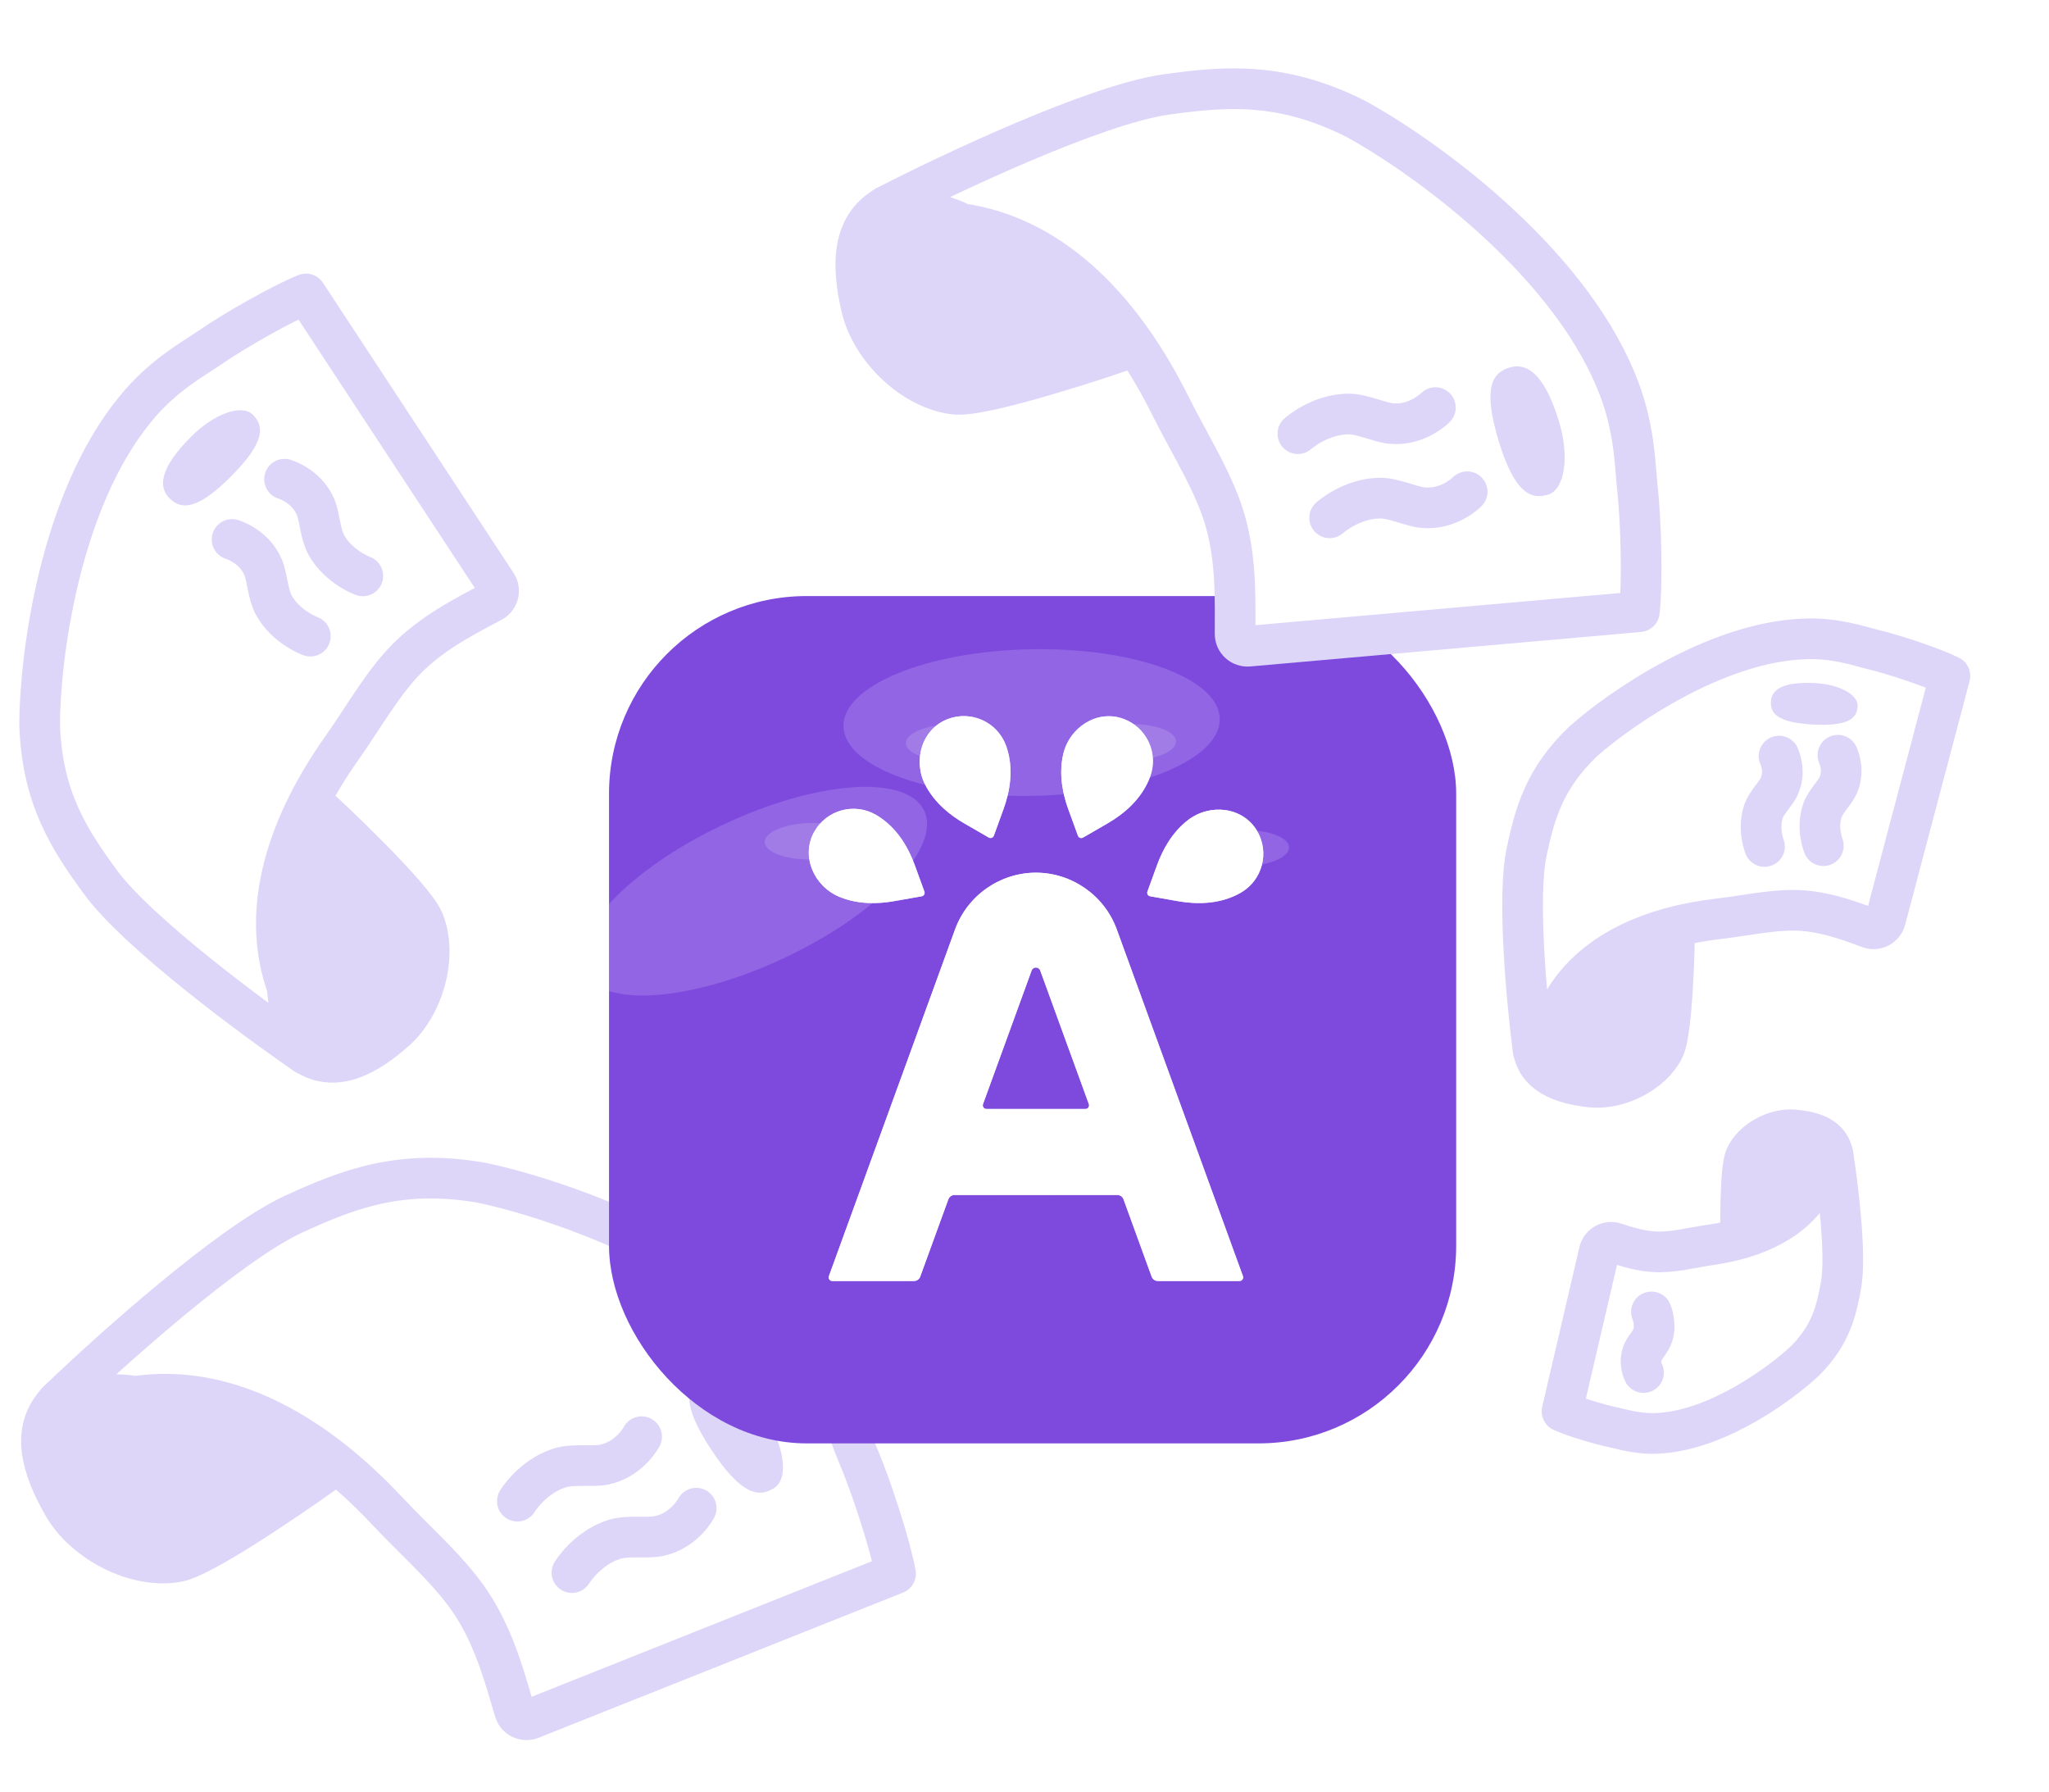 <svg width="199" height="174" viewBox="0 0 199 174" fill="none" xmlns="http://www.w3.org/2000/svg">
<path d="M83.278 141.181C84.627 144.329 86.497 150.117 86.976 152.807L51.587 166.903C50.93 167.164 50.19 166.819 49.987 166.142C49.122 163.27 48.163 159.54 46.101 156.188C43.993 152.762 40.553 149.864 37.58 146.689C30.922 139.579 22.362 134.214 13.098 135.597C10.774 135.121 7.099 135.739 5.551 136.107C10.607 131.228 22.28 120.754 28.531 117.888C33.843 115.453 38.916 113.471 46.802 114.853C53.908 116.343 70.172 121.856 78.383 131.994C81.409 135.667 82.526 139.425 83.278 141.181Z" fill="white" stroke="#DDD6F9" stroke-width="3.949" stroke-linecap="round" stroke-linejoin="round"/>
<path d="M17.277 151.638C20.252 151.072 31.561 142.985 31.561 142.985L27.589 139.184L21.744 137.026L11.534 135.892C11.534 135.892 7.857 134.036 5.92 135.775C2.779 138.594 4.044 142.556 6.151 146.215C8.202 149.778 13.26 152.403 17.277 151.638Z" fill="#DDD6F9" stroke="#DDD6F9" stroke-width="3.949" stroke-linecap="round"/>
<path d="M67.616 146.446C67.616 146.446 66.464 148.661 63.94 149.163C62.807 149.388 60.942 149.067 59.641 149.483C56.991 150.329 55.547 152.705 55.547 152.705" stroke="#DDD6F9" stroke-width="3.949" stroke-linecap="round"/>
<path d="M62.315 139.505C62.315 139.505 61.163 141.721 58.639 142.222C57.506 142.448 55.641 142.127 54.34 142.542C51.691 143.388 50.246 145.765 50.246 145.765" stroke="#DDD6F9" stroke-width="3.949" stroke-linecap="round"/>
<path d="M69.09 140.786C66.1 136.262 66.684 134.647 68.102 133.709C69.52 132.772 71.478 133.235 74.225 137.392C76.189 140.363 76.632 143.532 75.214 144.469C73.796 145.406 72.08 145.31 69.09 140.786Z" fill="#DDD6F9"/>
<g clip-path="url(#clip0_5377_45149)">
<rect x="59.148" y="57.878" width="82.277" height="82.277" rx="19.198" fill="#7E4ADE"/>
<path d="M108.467 90.259C107.242 86.894 104.042 84.738 100.61 84.738C97.177 84.738 93.977 86.894 92.753 90.259L80.503 123.915C80.42 124.143 80.589 124.386 80.833 124.386H88.769C89.039 124.386 89.28 124.217 89.372 123.963L92.104 116.456C92.197 116.203 92.438 116.034 92.707 116.034H108.512C108.781 116.034 109.022 116.203 109.115 116.456L111.847 123.963C111.939 124.217 112.18 124.386 112.45 124.386H120.386C120.63 124.386 120.799 124.143 120.716 123.915L108.467 90.259ZM95.469 107.212L100.189 94.243C100.332 93.851 100.887 93.851 101.03 94.243L105.75 107.212C105.833 107.441 105.664 107.683 105.42 107.683H95.799C95.555 107.683 95.386 107.441 95.469 107.212Z" fill="url(#paint0_linear_5377_45149)"/>
<path d="M92.06 69.817C89.539 70.77 88.629 73.838 89.871 76.23C90.784 77.989 92.33 79.194 93.669 79.964C94.618 80.51 95.537 81.042 96.025 81.324C96.214 81.434 96.451 81.348 96.526 81.142C96.717 80.612 97.079 79.614 97.455 78.585C98.066 76.916 98.518 74.628 97.71 72.407C96.878 70.124 94.34 68.955 92.06 69.817Z" fill="url(#paint1_linear_5377_45149)"/>
<path d="M79.08 80.767C77.762 83.117 79.036 86.051 81.524 87.086C83.354 87.846 85.312 87.775 86.833 87.504C87.91 87.312 88.956 87.129 89.511 87.032C89.726 86.995 89.853 86.776 89.778 86.571C89.584 86.042 89.22 85.045 88.847 84.015C88.241 82.344 87.118 80.302 85.071 79.12C82.967 77.906 80.272 78.641 79.08 80.767Z" fill="url(#paint2_linear_5377_45149)"/>
<path d="M109.049 69.78C106.504 68.89 103.835 70.654 103.249 73.286C102.817 75.22 103.228 77.137 103.759 78.587C104.135 79.616 104.497 80.614 104.688 81.144C104.763 81.349 105 81.436 105.19 81.326C105.677 81.043 106.596 80.511 107.545 79.965C109.086 79.079 110.903 77.617 111.711 75.396C112.542 73.112 111.349 70.585 109.049 69.78Z" fill="url(#paint3_linear_5377_45149)"/>
<path d="M122.082 80.668C120.705 78.351 117.527 77.987 115.387 79.625C113.813 80.829 112.896 82.561 112.371 84.013C111.998 85.042 111.633 86.04 111.44 86.569C111.365 86.774 111.491 86.993 111.706 87.03C112.261 87.127 113.307 87.31 114.385 87.502C116.135 87.813 118.465 87.861 120.512 86.68C122.616 85.465 123.326 82.763 122.082 80.668Z" fill="url(#paint4_linear_5377_45149)"/>
<path d="M108.467 90.259C107.242 86.894 104.042 84.738 100.61 84.738C97.177 84.738 93.977 86.894 92.753 90.259L80.503 123.915C80.42 124.143 80.589 124.386 80.833 124.386H88.769C89.039 124.386 89.28 124.217 89.372 123.963L92.104 116.456C92.197 116.203 92.438 116.034 92.707 116.034H108.512C108.781 116.034 109.022 116.203 109.115 116.456L111.847 123.963C111.939 124.217 112.18 124.386 112.45 124.386H120.386C120.63 124.386 120.799 124.143 120.716 123.915L108.467 90.259ZM95.469 107.212L100.189 94.243C100.332 93.851 100.887 93.851 101.03 94.243L105.75 107.212C105.833 107.441 105.664 107.683 105.42 107.683H95.799C95.555 107.683 95.386 107.441 95.469 107.212Z" fill="white"/>
<path d="M92.06 69.817C89.539 70.77 88.629 73.838 89.871 76.23C90.784 77.989 92.33 79.194 93.669 79.964C94.618 80.51 95.537 81.042 96.025 81.324C96.214 81.434 96.451 81.348 96.526 81.142C96.717 80.612 97.079 79.614 97.455 78.585C98.066 76.916 98.518 74.628 97.71 72.407C96.878 70.124 94.34 68.955 92.06 69.817Z" fill="white"/>
<path d="M79.08 80.767C77.762 83.117 79.036 86.051 81.524 87.086C83.354 87.846 85.312 87.775 86.833 87.504C87.91 87.312 88.956 87.129 89.511 87.032C89.726 86.995 89.853 86.776 89.778 86.571C89.584 86.042 89.22 85.045 88.847 84.015C88.241 82.344 87.118 80.302 85.071 79.12C82.967 77.906 80.272 78.641 79.08 80.767Z" fill="white"/>
<path d="M109.049 69.78C106.504 68.89 103.835 70.654 103.249 73.286C102.817 75.22 103.228 77.137 103.759 78.587C104.135 79.616 104.497 80.614 104.688 81.144C104.763 81.349 105 81.436 105.19 81.326C105.677 81.043 106.596 80.511 107.545 79.965C109.086 79.079 110.903 77.617 111.711 75.396C112.542 73.112 111.349 70.585 109.049 69.78Z" fill="white"/>
<path d="M122.082 80.668C120.705 78.351 117.527 77.987 115.387 79.625C113.813 80.829 112.896 82.561 112.371 84.013C111.998 85.042 111.633 86.04 111.44 86.569C111.365 86.774 111.491 86.993 111.706 87.03C112.261 87.127 113.307 87.31 114.385 87.502C116.135 87.813 118.465 87.861 120.512 86.68C122.616 85.465 123.326 82.763 122.082 80.668Z" fill="white"/>
<g opacity="0.15" filter="url(#filter0_f_5377_45149)">
<ellipse cx="100.192" cy="70.163" rx="18.278" ry="7.119" transform="rotate(-1.156 100.192 70.163)" fill="white"/>
</g>
<g opacity="0.15" filter="url(#filter1_f_5377_45149)">
<ellipse cx="92.53" cy="72.083" rx="4.55" ry="1.772" transform="rotate(-1.156 92.53 72.083)" fill="white"/>
</g>
<g opacity="0.15" filter="url(#filter2_f_5377_45149)">
<ellipse cx="109.669" cy="72.083" rx="4.55" ry="1.772" transform="rotate(-1.156 109.669 72.083)" fill="white"/>
</g>
<g opacity="0.15" filter="url(#filter3_f_5377_45149)">
<ellipse cx="120.643" cy="82.368" rx="4.55" ry="1.772" transform="rotate(-1.156 120.643 82.368)" fill="white"/>
</g>
<g opacity="0.15" filter="url(#filter4_f_5377_45149)">
<ellipse cx="78.815" cy="81.681" rx="4.55" ry="1.772" transform="rotate(-1.156 78.815 81.681)" fill="white"/>
</g>
<g opacity="0.15" filter="url(#filter5_f_5377_45149)">
<ellipse cx="18.278" cy="7.119" rx="18.278" ry="7.119" transform="matrix(-0.904 0.428 0.428 0.904 86.707 72.276)" fill="white"/>
</g>
</g>
<path d="M20.254 33.836C22.753 32.1 27.457 29.439 29.714 28.542L48.222 56.709C48.61 57.3 48.42 58.093 47.798 58.428C45.468 59.679 42.458 61.168 39.954 63.519C37.349 65.965 35.44 69.477 33.207 72.632C28.206 79.697 25.065 88.105 27.923 95.922C27.923 98.03 29.117 101.119 29.714 102.401C24.564 98.871 13.363 90.58 9.752 85.65C6.685 81.462 4.053 77.399 3.849 70.288C3.877 63.837 5.772 48.695 13.131 39.738C15.787 36.447 18.859 34.804 20.254 33.836Z" fill="white" stroke="#DDD6F9" stroke-width="3.949" stroke-linecap="round" stroke-linejoin="round"/>
<path d="M41.14 89.422C40.116 86.933 31.058 78.533 31.058 78.533L28.458 82.669L27.623 88.143L28.459 97.233C28.459 97.233 27.5 100.764 29.359 102.14C32.373 104.371 35.596 102.562 38.406 100.075C41.141 97.654 42.523 92.782 41.14 89.422Z" fill="#DDD6F9" stroke="#DDD6F9" stroke-width="3.949" stroke-linecap="round"/>
<path d="M27.634 46.531C27.634 46.531 29.768 47.139 30.655 49.246C31.054 50.192 31.107 51.873 31.701 52.931C32.91 55.087 35.237 55.919 35.237 55.919" stroke="#DDD6F9" stroke-width="3.949" stroke-linecap="round"/>
<path d="M22.538 52.383C22.538 52.383 24.672 52.99 25.559 55.098C25.958 56.044 26.012 57.725 26.605 58.783C27.815 60.938 30.141 61.771 30.141 61.771" stroke="#DDD6F9" stroke-width="3.949" stroke-linecap="round"/>
<path d="M22.442 46.257C19.038 49.668 17.528 49.448 16.459 48.381C15.39 47.314 15.443 45.527 18.571 42.393C20.807 40.153 23.486 39.202 24.555 40.269C25.624 41.336 25.846 42.847 22.442 46.257Z" fill="#DDD6F9"/>
<path d="M159.007 47.197C159.396 50.6 159.527 56.681 159.214 59.396L121.269 62.746C120.565 62.809 119.955 62.266 119.954 61.559C119.95 58.559 120.102 54.711 119.087 50.908C118.051 47.022 115.587 43.258 113.65 39.364C109.312 30.643 102.65 23.048 93.379 21.715C91.29 20.592 87.591 20.129 86.003 20.038C92.246 16.815 106.434 10.13 113.244 9.178C119.031 8.369 124.459 7.925 131.617 11.512C137.997 14.977 151.996 24.925 156.953 36.992C158.799 41.379 158.791 45.3 159.007 47.197Z" fill="white" stroke="#DDD6F9" stroke-width="3.949" stroke-linecap="round" stroke-linejoin="round"/>
<path d="M92.779 38.28C95.792 38.592 108.945 34.089 108.945 34.089L106.23 29.308L101.25 25.564L91.794 21.548C91.794 21.548 88.805 18.716 86.451 19.825C82.632 21.625 82.708 25.783 83.676 29.893C84.619 33.895 88.711 37.86 92.779 38.28Z" fill="#DDD6F9" stroke="#DDD6F9" stroke-width="3.949" stroke-linecap="round"/>
<path d="M142.492 47.747C142.492 47.747 140.753 49.539 138.191 49.295C137.041 49.186 135.346 48.343 133.981 48.368C131.2 48.418 129.135 50.281 129.135 50.281" stroke="#DDD6F9" stroke-width="3.949" stroke-linecap="round"/>
<path d="M139.407 39.578C139.407 39.578 137.668 41.37 135.106 41.126C133.956 41.017 132.261 40.174 130.896 40.199C128.115 40.249 126.05 42.111 126.05 42.111" stroke="#DDD6F9" stroke-width="3.949" stroke-linecap="round"/>
<path d="M145.529 42.749C143.962 37.557 144.985 36.177 146.612 35.686C148.24 35.195 149.982 36.2 151.422 40.971C152.451 44.38 151.966 47.542 150.339 48.033C148.711 48.525 147.096 47.941 145.529 42.749Z" fill="#DDD6F9"/>
<path d="M156.795 138.621C155.33 138.319 152.788 137.546 151.704 137.047L155.312 121.558C155.472 120.87 156.175 120.468 156.846 120.69C157.962 121.06 159.278 121.47 160.688 121.549C162.442 121.648 164.339 121.138 166.219 120.864C170.429 120.25 174.487 118.519 176.302 114.853C177.052 114.139 177.748 112.667 178.002 112.02C178.49 115.05 179.333 121.847 178.801 124.803C178.35 127.315 177.795 129.628 175.332 132.111C173.026 134.287 166.992 138.743 161.31 139.157C159.238 139.327 157.612 138.789 156.795 138.621Z" fill="white" stroke="#DDD6F9" stroke-width="3.949" stroke-linecap="round" stroke-linejoin="round"/>
<path d="M169.51 112.349C168.971 113.557 169.049 119.629 169.049 119.629L171.403 119.152L173.634 117.595L176.588 114.218C176.588 114.218 178.17 113.362 178.03 112.234C177.803 110.405 176.067 109.87 174.229 109.713C172.44 109.559 170.238 110.718 169.51 112.349Z" fill="#DDD6F9" stroke="#DDD6F9" stroke-width="3.949" stroke-linecap="round"/>
<path d="M159.621 133.276C159.621 133.276 159.114 132.31 159.564 131.28C159.766 130.818 160.346 130.229 160.522 129.659C160.879 128.498 160.387 127.388 160.387 127.388" stroke="#DDD6F9" stroke-width="3.949" stroke-linecap="round"/>
<path d="M181.827 63.049C184.007 63.566 187.778 64.837 189.378 65.634L183.12 89.288C182.939 89.972 182.223 90.358 181.559 90.115C179.784 89.466 177.609 88.639 175.237 88.435C172.615 88.209 169.752 88.888 166.925 89.214C160.595 89.945 154.442 92.355 151.561 97.763C150.406 98.798 149.299 100.971 148.89 101.928C148.294 97.371 147.335 87.155 148.263 82.754C149.052 79.014 149.986 75.575 153.783 71.969C157.334 68.814 166.566 62.412 175.092 62.045C178.201 61.884 180.611 62.761 181.827 63.049Z" fill="white" stroke="#DDD6F9" stroke-width="3.949" stroke-linecap="round" stroke-linejoin="round"/>
<path d="M161.62 101.814C162.481 100.029 162.635 90.936 162.635 90.936L159.09 91.543L155.679 93.775L151.107 98.7C151.107 98.7 148.7 99.91 148.859 101.605C149.117 104.354 151.693 105.232 154.437 105.55C157.108 105.859 160.457 104.223 161.62 101.814Z" fill="#DDD6F9" stroke="#DDD6F9" stroke-width="3.949" stroke-linecap="round"/>
<path d="M178.497 73.333C178.497 73.333 179.213 74.802 178.494 76.324C178.171 77.007 177.276 77.862 176.987 78.708C176.4 80.43 177.087 82.115 177.087 82.115" stroke="#DDD6F9" stroke-width="3.949" stroke-linecap="round"/>
<path d="M172.782 73.415C172.782 73.415 173.498 74.884 172.779 76.406C172.456 77.089 171.561 77.944 171.272 78.79C170.685 80.512 171.372 82.197 171.372 82.197" stroke="#DDD6F9" stroke-width="3.949" stroke-linecap="round"/>
<path d="M176.095 70.353C172.553 70.163 171.931 69.227 171.99 68.117C172.05 67.006 173.056 66.157 176.311 66.332C178.637 66.457 180.475 67.458 180.416 68.569C180.356 69.679 179.637 70.543 176.095 70.353Z" fill="#DDD6F9"/>
<defs>
<filter id="filter0_f_5377_45149" x="31.917" y="13.036" width="136.55" height="114.254" filterUnits="userSpaceOnUse" color-interpolation-filters="sRGB">
<feFlood flood-opacity="0" result="BackgroundImageFix"/>
<feBlend mode="normal" in="SourceGraphic" in2="BackgroundImageFix" result="shape"/>
<feGaussianBlur stdDeviation="17.141" result="effect1_foregroundBlur_5377_45149"/>
</filter>
<filter id="filter1_f_5377_45149" x="37.98" y="20.309" width="109.1" height="103.548" filterUnits="userSpaceOnUse" color-interpolation-filters="sRGB">
<feFlood flood-opacity="0" result="BackgroundImageFix"/>
<feBlend mode="normal" in="SourceGraphic" in2="BackgroundImageFix" result="shape"/>
<feGaussianBlur stdDeviation="3.428" result="effect1_foregroundBlur_5377_45149"/>
</filter>
<filter id="filter2_f_5377_45149" x="55.119" y="20.309" width="109.1" height="103.548" filterUnits="userSpaceOnUse" color-interpolation-filters="sRGB">
<feFlood flood-opacity="0" result="BackgroundImageFix"/>
<feBlend mode="normal" in="SourceGraphic" in2="BackgroundImageFix" result="shape"/>
<feGaussianBlur stdDeviation="3.428" result="effect1_foregroundBlur_5377_45149"/>
</filter>
<filter id="filter3_f_5377_45149" x="66.093" y="30.593" width="109.1" height="103.548" filterUnits="userSpaceOnUse" color-interpolation-filters="sRGB">
<feFlood flood-opacity="0" result="BackgroundImageFix"/>
<feBlend mode="normal" in="SourceGraphic" in2="BackgroundImageFix" result="shape"/>
<feGaussianBlur stdDeviation="3.428" result="effect1_foregroundBlur_5377_45149"/>
</filter>
<filter id="filter4_f_5377_45149" x="24.266" y="29.907" width="109.1" height="103.548" filterUnits="userSpaceOnUse" color-interpolation-filters="sRGB">
<feFlood flood-opacity="0" result="BackgroundImageFix"/>
<feBlend mode="normal" in="SourceGraphic" in2="BackgroundImageFix" result="shape"/>
<feGaussianBlur stdDeviation="3.428" result="effect1_foregroundBlur_5377_45149"/>
</filter>
<filter id="filter5_f_5377_45149" x="6.427" y="26.403" width="133.605" height="120.25" filterUnits="userSpaceOnUse" color-interpolation-filters="sRGB">
<feFlood flood-opacity="0" result="BackgroundImageFix"/>
<feBlend mode="normal" in="SourceGraphic" in2="BackgroundImageFix" result="shape"/>
<feGaussianBlur stdDeviation="17.141" result="effect1_foregroundBlur_5377_45149"/>
</filter>
<linearGradient id="paint0_linear_5377_45149" x1="86.567" y1="84.793" x2="116.224" y2="101.862" gradientUnits="userSpaceOnUse">
<stop stop-color="white" stop-opacity="0.96"/>
<stop offset="1" stop-color="white" stop-opacity="0.72"/>
</linearGradient>
<linearGradient id="paint1_linear_5377_45149" x1="90.654" y1="69.549" x2="97.999" y2="72.653" gradientUnits="userSpaceOnUse">
<stop stop-color="white" stop-opacity="0.96"/>
<stop offset="1" stop-color="white" stop-opacity="0.72"/>
</linearGradient>
<linearGradient id="paint2_linear_5377_45149" x1="80.252" y1="78.547" x2="87.682" y2="83.72" gradientUnits="userSpaceOnUse">
<stop stop-color="white" stop-opacity="0.96"/>
<stop offset="1" stop-color="white" stop-opacity="0.72"/>
</linearGradient>
<linearGradient id="paint3_linear_5377_45149" x1="104.415" y1="69.564" x2="111.804" y2="72.718" gradientUnits="userSpaceOnUse">
<stop stop-color="white" stop-opacity="0.96"/>
<stop offset="1" stop-color="white" stop-opacity="0.72"/>
</linearGradient>
<linearGradient id="paint4_linear_5377_45149" x1="113.123" y1="78.629" x2="120.515" y2="83.836" gradientUnits="userSpaceOnUse">
<stop stop-color="white" stop-opacity="0.96"/>
<stop offset="1" stop-color="white" stop-opacity="0.72"/>
</linearGradient>
<clipPath id="clip0_5377_45149">
<rect x="59.148" y="57.878" width="82.277" height="82.277" rx="19.198" fill="white"/>
</clipPath>
</defs>
</svg>

